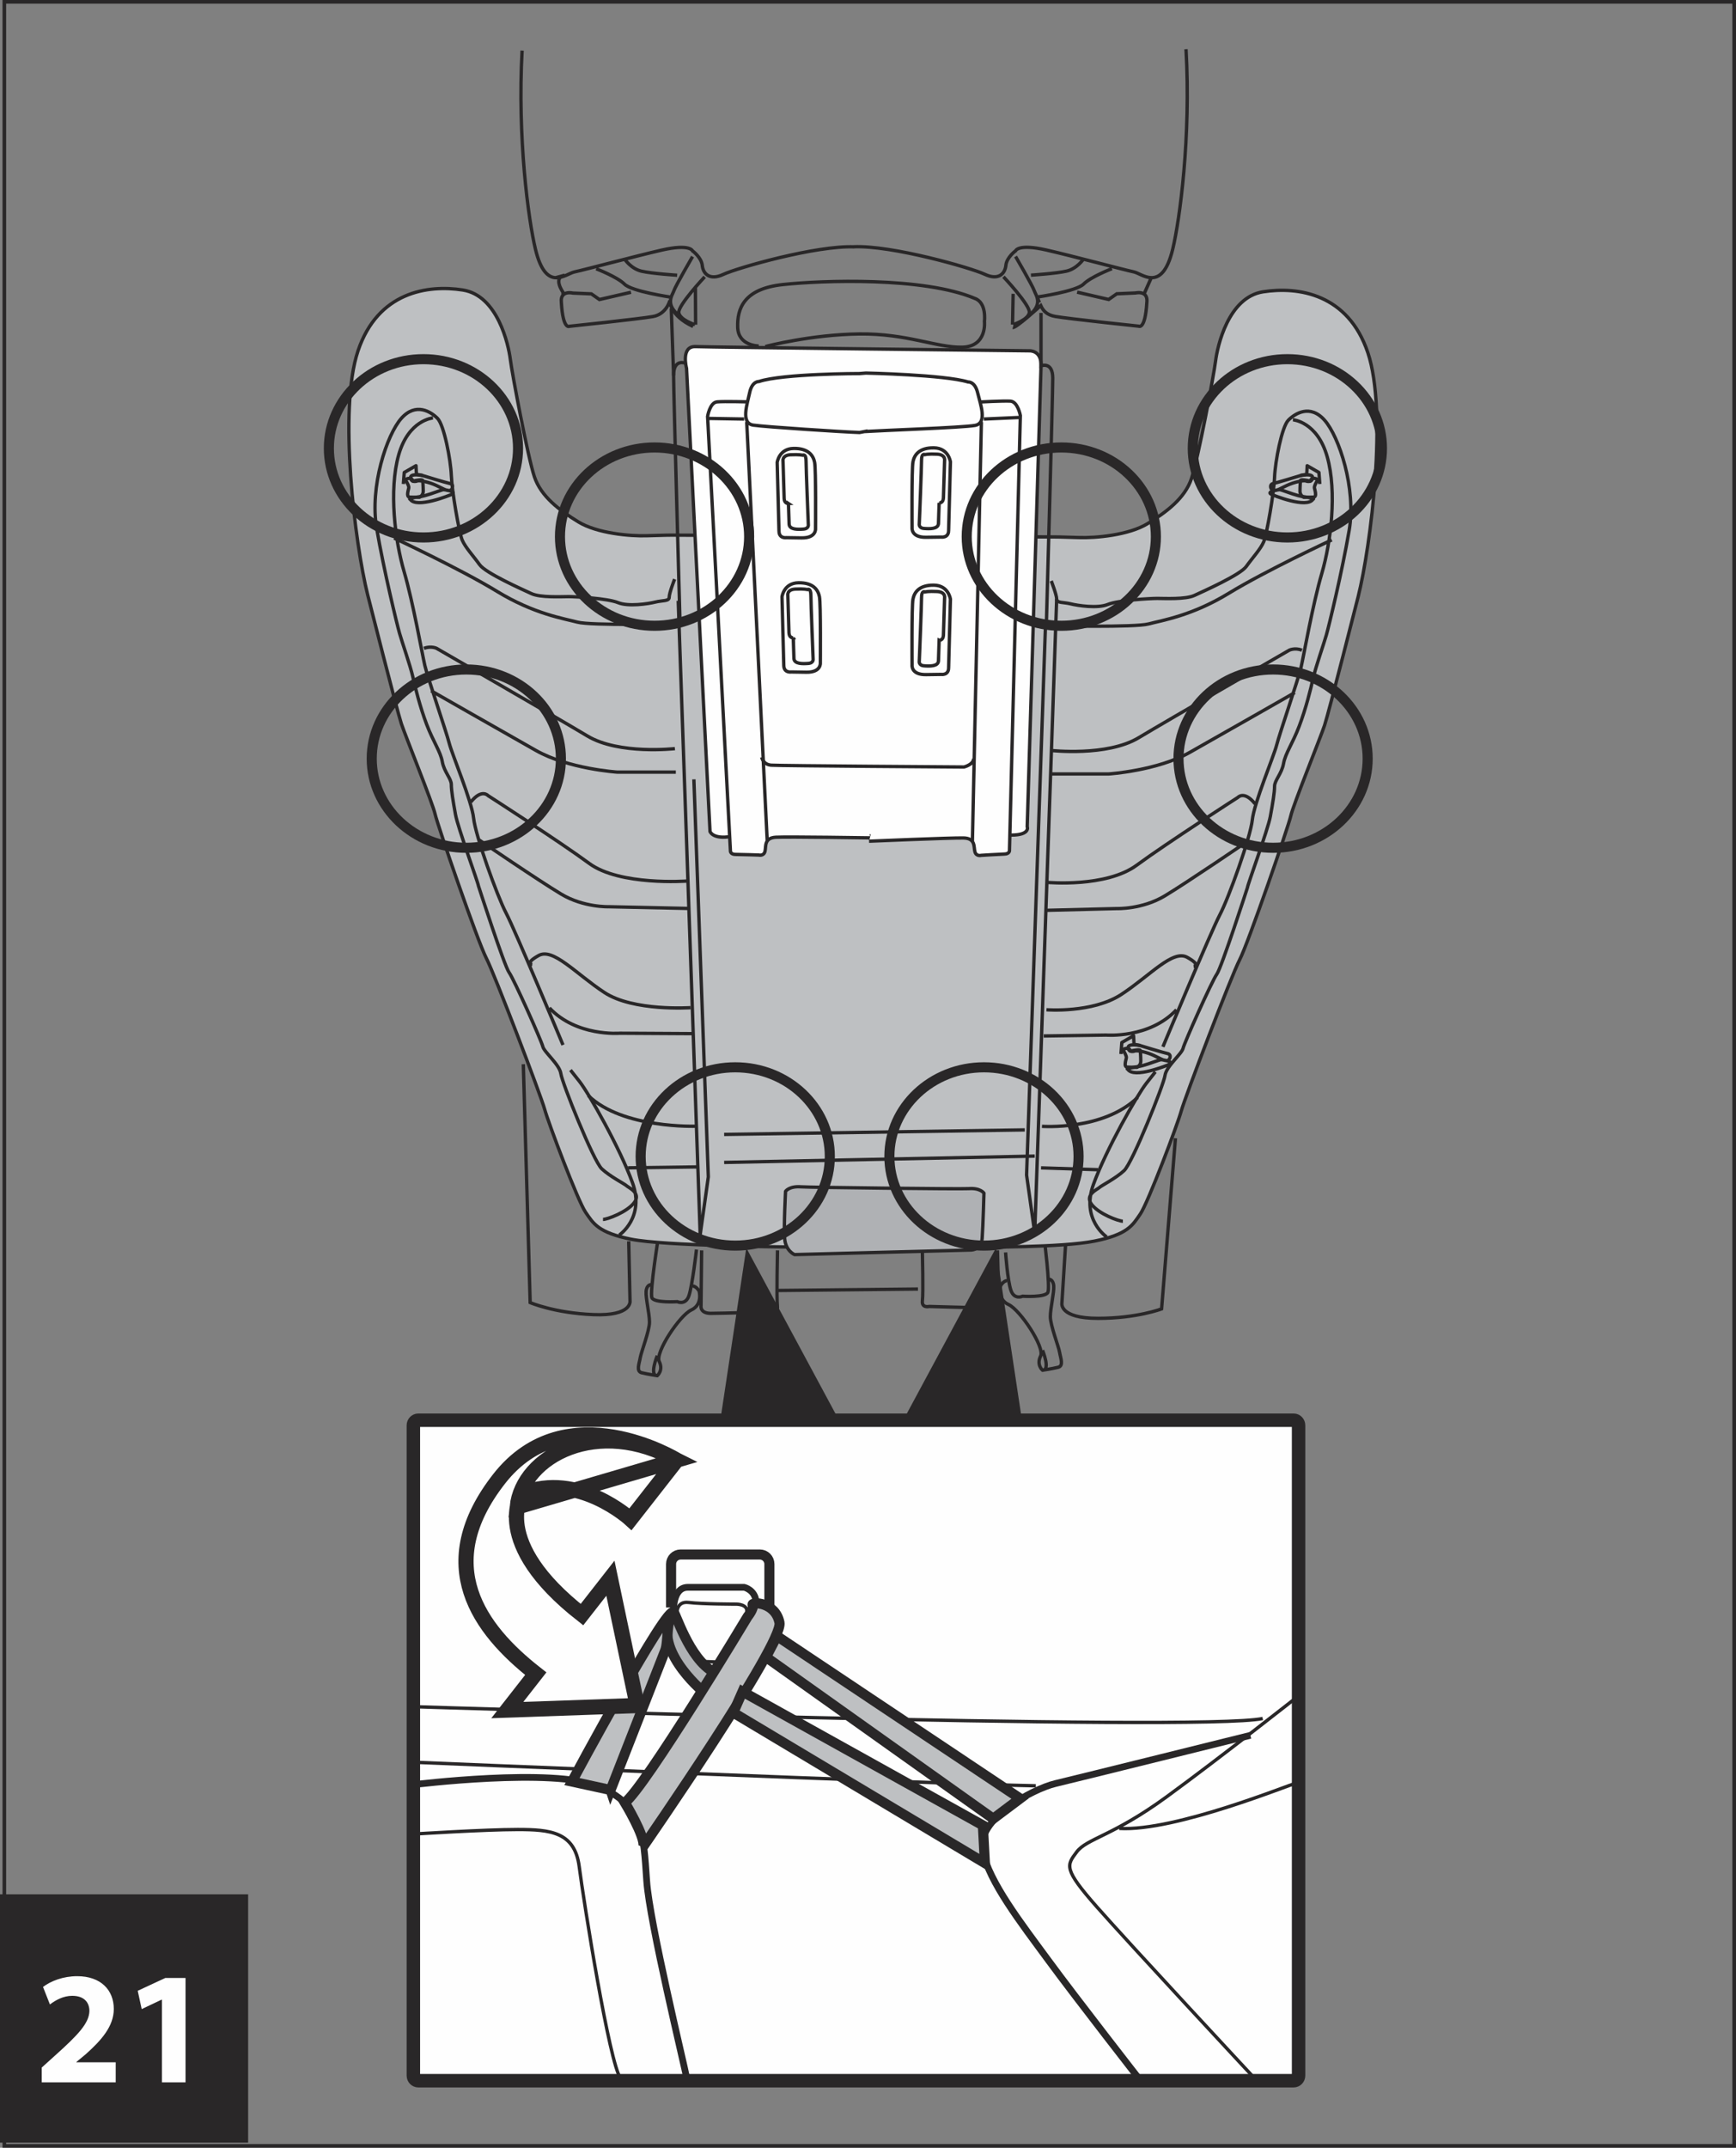 <?xml version="1.0" encoding="UTF-8"?>
<!DOCTYPE svg PUBLIC "-//W3C//DTD SVG 1.1//EN" "http://www.w3.org/Graphics/SVG/1.1/DTD/svg11.dtd">
<!-- Creator: CorelDRAW 2017 -->
<svg xmlns="http://www.w3.org/2000/svg" xml:space="preserve" width="41.976mm" height="51.892mm" version="1.1" style="shape-rendering:geometricPrecision; text-rendering:geometricPrecision; image-rendering:optimizeQuality; fill-rule:evenodd; clip-rule:evenodd"
viewBox="0 0 2029.09 2508.42"
 xmlns:xlink="http://www.w3.org/1999/xlink">
 <rect x="0" y="0" width="2029.09" height="2508.42" fill="#808080" stroke="none"/>
 <defs>
  <style type="text/css">
   <![CDATA[
    .str1 {stroke:#292728;stroke-width:3.92;stroke-miterlimit:4}
    .str5 {stroke:#292728;stroke-width:7.86;stroke-miterlimit:4}
    .str0 {stroke:#292728;stroke-width:4.26;stroke-miterlimit:4}
    .str3 {stroke:#292728;stroke-width:11.79;stroke-miterlimit:4}
    .str4 {stroke:#292728;stroke-width:15.72;stroke-miterlimit:4}
    .str2 {stroke:#292728;stroke-width:3.92;stroke-linejoin:round;stroke-miterlimit:4}
    .str6 {stroke:#292728;stroke-width:17.75;stroke-linecap:round;stroke-miterlimit:4}
    .fil0 {fill:none;fill-rule:nonzero}
    .fil2 {fill:#FEFEFE;fill-rule:nonzero}
    .fil1 {fill:#BEC0C2;fill-rule:nonzero}
    .fil3 {fill:#AFB1B4;fill-rule:nonzero}
    .fil4 {fill:#292728;fill-rule:nonzero}
    .fil5 {fill:#292728;fill-rule:nonzero}
   ]]>
  </style>
 </defs>
 <g id="Слой_x0020_1">
  <polygon class="fil0 str0" points="5.07,2506.29 2026.96,2506.29 2026.96,2.13 5.07,2.13 "/>
  <path class="fil0 str1" d="M1386.25 57.45c5.82,102.33 -7.23,199.08 -15.55,233.59 -6.53,27.03 -16.03,33.49 -25.02,33.27l-8.49 19.07c2.32,1.57 3.92,4.59 3.26,10.13 -1.93,32.19 -9.5,27.46 -9.5,27.46 0,0 -81.38,-8.53 -97.48,-11.36 -10.03,-1.77 -14.21,-6.67 -16.97,-12.72 0,0 -28.85,26.5 -32.67,25.56m-373.72 -1.17c-27.74,-12.82 -27.2,-30.27 -27.2,-30.27 0,0 -3.74,15.88 -19.8,18.71 -16.1,2.85 -97.48,11.37 -97.48,11.37 0,0 -7.56,4.71 -9.48,-27.45 -0.53,-4.45 0.36,-7.23 1.92,-8.97l0 -3.33c0,0 -12.28,-17.02 1.89,-19.88l-10.61 2.9c-8.51,-0.49 -17.33,-7.67 -23.48,-33.22 -8.29,-34.36 -21.23,-130.3 -15.62,-232.06m213.42 264.26c0,0 -31.19,33.15 -30.27,41.68 0.92,8.49 18.91,14.19 18.91,14.19m-2.83 -79.52c0,0 -19.83,34.09 -21.74,39.75 -1.91,5.69 -11.37,16.12 7.54,30.28m-137.21 -25.05c3.77,-4.3 11.37,-2.37 11.37,-2.37l21.76 0.92 9.46 6.62 36.87 -8.49m-7.56 -38.81c0,0 7.56,11.35 19.88,14.2 12.31,2.83 41.63,4.73 41.63,4.73m-94.63 -7.57c0,0 24.59,9.45 33.12,17.99 8.51,8.49 53.94,15.13 53.94,15.13m-134.56 -22.65c8.56,0.51 16.88,-5.63 21.96,-6.73 13.24,-2.85 71.25,-18.45 102.22,-25.55 33.12,-7.59 35.95,0.94 35.95,0.94 0,0 10.4,7.57 11.36,17.04 0.97,9.48 8.49,17.99 24.62,10.42 16.1,-7.59 108.82,-34.06 153.32,-32.18m174.11 34.94c0,0 31.21,33.14 30.27,41.64 -0.96,8.55 -18.92,14.22 -18.92,14.22m2.83 -79.52c0,0 19.81,34.07 21.74,39.77 1.91,5.68 11.37,16.08 -7.54,30.27m135.88 -26.23c-3.92,-2.71 -10.03,-1.21 -10.03,-1.21l-21.76 0.95 -9.48 6.62 -36.9 -8.54m86.66 -16.88c-8,-0.24 -15.6,-5.76 -20.41,-6.79 -13.25,-2.83 -71.23,-18.48 -102.23,-25.56 -33.06,-7.57 -35.93,0.94 -35.93,0.94 0,0 -10.44,7.6 -11.34,17.02 -0.96,9.51 -8.51,18.01 -24.61,10.44 -16.13,-7.59 -108.85,-34.07 -153.36,-32.18m301.92 25.58c0,0 -24.59,9.46 -33.12,18.01 -8.51,8.51 -53.94,15.11 -53.94,15.11 0,0 0.67,2.79 2.35,6.46m51.58 -50.91c0,0 -7.58,11.33 -19.85,14.19 -12.35,2.83 -41.68,4.72 -41.68,4.72m-391.93 57.9l-0.27 -44.25m371.4 8.13l-0.73 35.98m-413.52 1063.32c0,0 -10.81,67.09 -7.97,73.31 2.87,6.26 29.59,4.55 29.59,4.55 0,0 9.67,4.53 13.62,-6.84 3.99,-11.37 8.9,-54.07 8.9,-54.07m-53.22 40.98c0,0 -5.12,0 -5.68,8 -0.59,7.95 3.94,25.57 3.94,35.8 0,10.21 -9.63,34.72 -10.79,41.52 -1.11,6.81 -5.11,15.93 1.72,17.63 6.82,1.69 18.19,3.39 18.19,3.39 0,0 7.39,-6.26 2.29,-16.49 -5.15,-10.23 23.84,-53.99 37.5,-60.25 13.66,-6.27 9.09,-22.18 9.09,-22.18 0,0 -3.38,-5.7 -7.4,-5.7m-41.48 81.31c0,0 -9.67,23.31 0,23.31m51.82 -146.33l-0.68 64.46c0,0 -1.71,9.09 11.39,9.09 13.08,0 69.93,-1.69 69.93,-1.69 0,0 9.05,2.31 7.95,-6.84 -1.13,-9.09 0.09,-65.03 0.09,-65.03m336.78 -7.84l-4.35 69.56c0,0 -3.39,17.67 42.21,17.67 45.62,0 74.3,-11.05 74.3,-11.05l16.2 -199.3m-639.03 120.39l1.5 69.7c0,0 2.68,17.79 -42.87,15.91 -45.6,-1.86 -73.81,-14.05 -73.81,-14.05l-8.03 -278.39m609.01 204.43c0,0 6.99,55.74 4.13,62 -2.85,6.24 -29.55,4.53 -29.55,4.53 0,0 -9.7,4.55 -13.64,-6.85 -3.97,-11.33 -6.26,-44.3 -6.26,-44.3m50.6 31.24c0,0 5.12,0 5.67,7.96 0.56,7.95 -3.94,25.56 -3.94,35.8 0,10.27 9.65,34.72 10.79,41.54 1.11,6.79 5.1,15.92 -1.73,17.61 -6.84,1.71 -18.21,3.41 -18.21,3.41 0,0 -7.39,-6.24 -2.23,-16.51 5.13,-10.21 -23.89,-54 -37.55,-60.23 -13.64,-6.26 -9.09,-22.13 -9.09,-22.13 0,0 3.39,-5.71 7.42,-5.71m41.46 81.28c0,0 9.7,23.31 0,23.31m-52.66 -139.97l1.53 58.12c0,0 1.69,9.05 -11.39,9.05 -13.06,0 -69.92,-1.67 -69.92,-1.67 0,0 -9.09,2.29 -7.95,-6.8 1.11,-9.14 0,-55.74 0,-55.74m-170.07 43.89l164.87 -1.69"/>
  <path class="fil1" d="M785.7 625c0,0 -9.84,0.01 -29.55,0.7 -19.7,0.72 -58.37,-2.81 -80.2,-16.18 -21.8,-13.35 -43.62,-29.55 -51.35,-52.74 -7.74,-23.23 -26.04,-120.31 -28.14,-137.19 -2.1,-16.88 -14.77,-74.56 -55.58,-80.88 -40.79,-6.35 -99.2,2.1 -122.42,71.06 -23.21,68.93 -3.49,225.8 11.27,284.9 0,0 34.45,135.79 39.37,150.56 4.95,14.77 36.6,92.85 39.43,105.52 2.78,12.66 49.93,149.11 59.77,168.11 9.86,19 64.02,161.11 68.26,176.58 4.2,15.48 38.68,106.91 47.82,120.31 9.14,13.35 14.79,23.89 53.48,31.65 38.68,7.71 179.04,8.97 179.04,8.97l229.55 0.15c0,0 94.27,0.7 132.94,-7 38.7,-7.76 44.32,-18.32 53.46,-31.67 9.14,-13.39 43.62,-104.82 47.83,-120.29 4.23,-15.47 58.39,-157.59 68.25,-176.59 9.84,-19 56.99,-155.43 59.79,-168.1 2.81,-12.66 34.47,-90.76 39.41,-105.52 4.93,-14.77 39.37,-150.58 39.37,-150.58 14.77,-59.09 34.48,-215.98 11.27,-284.89 -23.23,-68.96 -81.62,-77.4 -122.4,-71.07 -40.83,6.34 -53.48,64 -55.58,80.88 -2.12,16.9 -20.4,113.96 -28.14,137.19 -7.74,23.23 -29.57,39.39 -51.37,52.74 -21.81,13.39 -60.49,16.9 -80.2,16.22 -19.71,-0.72 -29.55,-0.72 -29.55,-0.72l-445.85 -2.11z"/>
  <path class="fil0 str1" d="M785.7 625c0,0 -9.84,0.01 -29.55,0.7 -19.7,0.72 -58.37,-2.81 -80.2,-16.18 -21.8,-13.35 -43.62,-29.55 -51.35,-52.74 -7.74,-23.23 -26.04,-120.31 -28.14,-137.19 -2.1,-16.88 -14.77,-74.56 -55.58,-80.88 -40.79,-6.35 -99.2,2.1 -122.42,71.06 -23.21,68.93 -3.49,225.8 11.27,284.9 0,0 34.45,135.79 39.37,150.56 4.95,14.77 36.6,92.85 39.43,105.52 2.78,12.66 49.93,149.11 59.77,168.11 9.86,19 64.02,161.11 68.26,176.58 4.2,15.48 38.68,106.91 47.82,120.31 9.14,13.35 14.79,23.89 53.48,31.65 38.68,7.71 179.04,8.97 179.04,8.97l229.55 0.15c0,0 94.27,0.7 132.94,-7 38.7,-7.76 44.32,-18.32 53.46,-31.67 9.14,-13.39 43.62,-104.82 47.83,-120.29 4.23,-15.47 58.39,-157.59 68.25,-176.59 9.84,-19 56.99,-155.43 59.79,-168.1 2.81,-12.66 34.47,-90.76 39.41,-105.52 4.93,-14.77 39.37,-150.58 39.37,-150.58 14.77,-59.09 34.48,-215.98 11.27,-284.89 -23.23,-68.96 -81.62,-77.4 -122.4,-71.07 -40.83,6.34 -53.48,64 -55.58,80.88 -2.12,16.9 -20.4,113.96 -28.14,137.19 -7.74,23.23 -29.57,39.39 -51.37,52.74 -21.81,13.39 -60.49,16.9 -80.2,16.22 -19.71,-0.72 -29.55,-0.72 -29.55,-0.72l-445.85 -2.11"/>
  <path class="fil2 str1" d="M1181.62 975.35c23.23,0 19,-9.86 19,-9.86l16.17 -538.16c0.7,-18.32 -13.36,-17.59 -13.36,-17.59 0,0 -372.85,-4.21 -390.43,-4.93 -17.58,-0.72 -10.56,25.32 -10.56,25.32l27.44 540.99c0,0 2.8,8.44 21.1,6.33l330.64 -2.12z"/>
  <path class="fil2" d="M874.06 469.34c0,0 -27.25,-0.73 -35.84,0 -8.61,0.72 -11.17,17.07 -11.17,17.07l26.72 507.89c0,0 0.22,3.63 5.95,3.63 5.75,0 27.27,0.73 27.27,0.73 0,0 5.73,1.42 7.16,-4.31 1.43,-5.75 -1.43,-15.76 12.91,-16.51 14.34,-0.72 110.46,0.75 110.46,0.75l-143.45 -509.25z"/>
  <path class="fil0 str1" d="M874.06 469.34c0,0 -27.25,-0.73 -35.84,0 -8.61,0.72 -11.17,17.07 -11.17,17.07l26.72 507.89c0,0 0.22,3.63 5.95,3.63 5.75,0 27.27,0.73 27.27,0.73 0,0 5.73,1.42 7.16,-4.31 1.43,-5.75 -1.43,-15.76 12.91,-16.51 14.34,-0.72 110.46,0.75 110.46,0.75m-190.06 -489.9l42.31 0.72m3.02 3.36l23.92 488.91"/>
  <path class="fil2" d="M1145.15 469.5c0,0 27.22,-1.47 35.82,-0.99 8.65,0.49 11.65,16.76 11.65,16.76l-12.74 508.45c0,0 -0.12,3.65 -5.85,3.78 -5.75,0.17 -27.22,1.5 -27.22,1.5 0,0 -5.71,1.57 -7.3,-4.15 -1.59,-5.69 1.01,-15.79 -13.35,-16.13 -14.36,-0.3 -110.4,3.77 -110.4,3.77l129.38 -513.01z"/>
  <path class="fil0 str1" d="M1145.15 469.5c0,0 27.22,-1.47 35.82,-0.99 8.65,0.49 11.65,16.76 11.65,16.76l-12.74 508.45c0,0 -0.12,3.65 -5.85,3.78 -5.75,0.17 -27.22,1.5 -27.22,1.5 0,0 -5.71,1.57 -7.3,-4.15 -1.59,-5.69 1.01,-15.79 -13.35,-16.13 -14.36,-0.3 -110.4,3.77 -110.4,3.77m176.52 -494.93l-42.27 1.88m-139.34 14.56c20.06,-1.28 113.78,-4.52 128.79,-7.1 14.98,-2.56 6.5,-24.57 3.26,-38.1 -3.26,-13.55 -11.12,-12.64 -11.12,-12.64 -28.21,-8.54 -119.52,-10.42 -119.52,-10.42l-7.45 0.58c0,0 -89.66,0 -117.63,9.31 0,0 -7.9,-0.7 -10.78,12.94 -2.85,13.59 -10.75,35.83 4.31,37.99 15.06,2.15 104.01,7.9 124.1,8.59l6.05 -1.17zm136.39 -11.12l-10.46 489.39m-226.09 -361.68l-2.12 -80.47c0,0 2.12,-16.08 19.25,-16.35 17.16,-0.26 22.96,8.18 24.54,16.35 1.59,8.18 1.05,77.04 1.05,77.04 0,0 1.33,11.34 -16.35,11.08l-17.68 -0.27c0,0 -8.44,1.31 -8.7,-7.39zm11.06 -32.45c0,0 -4.74,0.26 -5.01,-5.8 -0.26,-6.07 -1.31,-43.54 -1.31,-43.54 0,0 -1.57,-7.13 8.71,-7.66 10.29,-0.51 14.24,0.53 14.24,0.53 0,0 3.95,-2.37 3.95,6.6 0,8.97 2.64,74.13 2.64,74.13 0,0 1.04,5.01 -5.56,5.54 -6.58,0.53 -16.61,0.8 -16.88,-5.8 -0.24,-6.58 -0.79,-24.01 -0.79,-24.01zm-5.44 189.35l-2.11 -80.46c0,0 2.11,-16.1 19.25,-16.37 17.14,-0.28 22.96,8.17 24.54,16.37 1.59,8.15 1.04,77.01 1.04,77.01 0,0 1.33,11.35 -16.35,11.08l-17.67 -0.28c0,0 -8.44,1.33 -8.7,-7.37zm11.08 -32.45c0,0 -4.76,0.26 -5.03,-5.8 -0.26,-6.09 -1.3,-43.54 -1.3,-43.54 0,0 -1.6,-7.11 8.68,-7.66 10.3,-0.53 14.24,0.55 14.24,0.55 0,0 3.97,-2.4 3.97,6.58 0,8.97 2.62,74.13 2.62,74.13 0,0 1.07,5.01 -5.53,5.54 -6.6,0.51 -16.63,0.8 -16.88,-5.82 -0.27,-6.6 -0.78,-24 -0.78,-24zm181.56 -125.15l2.12 -80.46c0,0 -2.12,-16.1 -19.25,-16.35 -17.16,-0.28 -22.95,8.18 -24.54,16.35 -1.57,8.16 -1.05,77.03 -1.05,77.03 0,0 -1.31,11.35 16.37,11.06l17.67 -0.24c0,0 8.44,1.3 8.7,-7.4zm-11.06 -32.44c0,0 4.74,0.26 5.01,-5.82 0.26,-6.07 1.33,-43.52 1.33,-43.52 0,0 1.55,-7.13 -8.73,-7.66 -10.28,-0.53 -14.24,0.53 -14.24,0.53 0,0 -3.95,-2.37 -3.95,6.6 0,8.97 -2.64,74.11 -2.64,74.11 0,0 -1.04,5.03 5.54,5.54 6.6,0.53 16.63,0.8 16.88,-5.8 0.26,-6.6 0.8,-23.99 0.8,-23.99zm11.06 192.82l2.12 -80.46c0,0 -2.12,-16.08 -19.25,-16.35 -17.16,-0.26 -22.95,8.19 -24.54,16.35 -1.57,8.19 -1.05,77.05 -1.05,77.05 0,0 -1.31,11.34 16.37,11.06l17.67 -0.25c0,0 8.44,1.33 8.7,-7.41zm-11.06 -32.43c0,0 4.74,0.27 5.01,-5.82 0.26,-6.06 1.33,-43.52 1.33,-43.52 0,0 1.55,-7.13 -8.73,-7.64 -10.28,-0.53 -14.24,0.51 -14.24,0.51 0,0 -3.95,-2.35 -3.95,6.6 0,8.97 -2.64,74.15 -2.64,74.15 0,0 -1.04,5 5.54,5.53 6.6,0.53 16.63,0.78 16.88,-5.82 0.26,-6.58 0.8,-23.99 0.8,-23.99zm-207.33 136.75c0,0 1.38,8.44 11.22,9.12 9.86,0.73 225.14,2.12 225.14,2.12 0,0 11.25,-2.8 11.25,-9.82m-251.14 -481.9c0,0 -23.93,0 -24.62,-21.79 -0.7,-21.81 7.04,-45.06 52.76,-49.97 45.7,-4.91 164.63,-9.14 224.4,16.18 14.09,4.93 11.25,26.74 11.25,26.74 0,0 3.53,29.54 -26.02,30.25 -29.54,0.7 -64.72,-16.18 -120.31,-15.48 -55.56,0.72 -107.62,14.07 -109.74,14.77m322.22 -39.34l-0.03 61.85c0,0 13.73,-5.65 13.73,14.41 0,20.06 -7.38,283.87 -7.38,283.87l-13.71 2.11m-408.37 -303.54c0,0 -13.73,-5.65 -13.73,14.39 0,20.06 7.4,283.87 7.4,283.87l13.71 2.11m420.32 -46.04c0,0 6.33,16.16 6.33,21.11 0,4.91 7.76,3.53 16.2,5.63 8.44,2.11 31.65,5.63 43.62,0.72 11.95,-4.91 49.23,-7.04 57.67,-7.04 8.44,0 33.06,1.38 43.62,-3.53 10.54,-4.91 53.44,-23.91 60.49,-33.76 7.06,-9.84 16.88,-20.41 20.41,-28.85 3.53,-8.44 11.97,-56.96 12.65,-75.24 0.7,-18.32 8.46,-59.09 16.2,-66.85 7.72,-7.74 25.32,-19 42.21,0 16.88,19 37.26,79.5 28.82,128.73 -8.44,49.27 -23.89,112.59 -26.72,122.41 -2.81,9.87 -12.67,37.98 -15.48,50.65 -2.81,12.67 -8.43,35.2 -16.18,55.61 -7.72,20.38 -16.17,31.65 -18.3,43.59 -2.1,11.97 -10.54,19.7 -10.54,26.76 0,7.01 -2.1,19.66 -4.93,35.15 -2.81,15.5 -26.74,80.19 -26.74,83.03 0,0 -30.23,93.5 -35.86,101.26 -5.63,7.74 -37.98,80.2 -39.39,86.53 -1.42,6.33 -19.71,21.11 -21.11,31.65 -1.4,10.56 -37.98,102.03 -47.84,111.17 -9.86,9.16 -26.74,17.6 -28.83,19.71 -2.12,2.12 -17.58,8.43 -9.14,19.7 8.44,11.23 31.65,19.68 36.56,19.68m-18.98 18.32c0,0 -30.25,-20.41 -15.47,-61.22 14.77,-40.79 51.33,-104.82 61.89,-118.18l10.55 -13.37m16.18 -8.67c-1.46,0.7 -41.42,17.16 -48.55,5.54 0,0 -2.9,-0.27 5.03,-1.84 7.9,-1.59 5.53,-0.53 12.64,-2.39 7.13,-1.84 19.52,-6.85 21.38,-6.85 1.84,0 16.35,2.39 9.5,5.54zm-40.36 -15.57c0,0 -6.85,2.38 -7.64,-3.68 -0.8,-6.07 14.48,-2.64 14.48,-2.64 0,0 26.65,8.18 31.67,9.22 5.01,1.06 2.9,8.19 -1.06,8.19 -3.95,0 -7.38,-2.37 -15.28,-6.06 -7.93,-3.7 -19.27,-6.34 -22.17,-5.03zm-537.76 -551.22c0,0 -6.33,16.16 -6.33,21.13 0,4.91 -7.74,3.53 -16.18,5.63 -8.44,2.1 -31.67,5.59 -43.62,0.68 -11.95,-4.91 -49.23,-7.03 -57.67,-7.03 -8.44,0 -33.08,1.38 -43.62,-3.53 -10.54,-4.91 -53.46,-23.89 -60.49,-33.76 -7.06,-9.86 -16.88,-20.41 -20.41,-28.85 -3.53,-8.44 -11.97,-56.97 -12.66,-75.24 -0.7,-18.3 -8.45,-59.09 -16.2,-66.85 -7.74,-7.74 -25.32,-18.98 -42.21,0 -16.88,19 -37.26,79.5 -28.82,128.73 8.44,49.27 23.89,112.58 26.72,122.42 2.79,9.84 12.66,37.98 15.48,50.65 2.81,12.66 8.43,35.18 16.16,55.6 7.74,20.38 16.18,31.65 18.3,43.59 2.11,11.97 10.55,19.68 10.55,26.74 0,7.04 2.1,19.7 4.91,35.15 2.83,15.5 26.74,80.22 26.74,83.03 0,0 30.24,93.54 35.88,101.29 5.63,7.72 37.98,80.19 39.4,86.51 1.41,6.35 19.71,21.11 21.1,31.67 1.4,10.54 37.99,102.02 47.85,111.17 9.86,9.16 26.74,17.6 28.84,19.7 2.1,2.11 17.57,8.41 9.14,19.69 -8.46,11.26 -31.65,19.7 -36.56,19.7m18.98 18.28c0,0 30.25,-20.41 15.46,-61.19 -14.78,-40.79 -51.33,-104.84 -61.9,-118.19l-10.56 -13.35"/>
  <path class="fil0 str2" d="M1321.25 1227.61c0,0 -0.26,-3.16 -3.94,-3.16 -3.72,0 -4.76,1.57 -3.72,3.41 1.07,1.86 3.17,5.54 2.91,7.66 -0.27,2.11 -3.44,10.55 1.04,10.83 4.49,0.26 11.36,0.26 11.36,0.26 0,0 4.49,-2.12 4.49,-7.11 0,-5.03 -0.53,-12.42 -0.53,-12.42 0,0 1.06,-2.37 -11.61,0.53zm11.61 -6.58l-7.38 -1.31 -0.53 -10.03 -13.72 7.89 -1.04 13.47m-79.69 -500.18c0,0 96.04,2.1 111.87,-2.11 15.83,-4.23 50.65,-9.48 93.93,-35.88 43.25,-26.38 120.28,-62.26 120.28,-62.26m-328.17 245.87c0,0 65.43,7.38 102.35,-14.77 36.94,-22.17 176.23,-102.35 176.23,-102.35 0,0 6.33,-3.17 14.77,0m-10.56 -269.1c0,0 28.5,2.13 40.11,43.28 11.61,41.13 4.21,100.22 -6.33,136.12 -10.56,35.88 -21.11,96.03 -24.27,109.74 -3.19,13.71 -25.32,78.09 -28.52,90.76 -3.15,12.66 -26.38,67.53 -28.48,87.59 -2.1,20.04 -27.42,90.74 -37.99,110.79 -10.56,20.05 -66.47,154.07 -66.47,154.07m-131.91 -318.69l68.59 0c0,0 56.74,-3.68 94.97,-25.32 48.55,-27.44 122.41,-69.64 122.41,-69.64m-289.14 221.6c0,0 68.6,6.33 104.47,-20.07 35.88,-26.36 118.19,-79.13 118.19,-79.13 0,0 7.39,-8.44 20.04,7.39m-245.85 124.52l84.41 -2.11c0,0 29.55,1.06 55.93,-14.77 26.36,-15.83 96.01,-63.32 96.01,-63.32m-222.31 -283.45l-25.64 740.37 -9.52 -67.55 22.12 -642.88m1.09 449.78c0,0 53.84,4.22 87.61,-17.94 33.76,-22.15 60.13,-52.76 77.01,-43.26 16.88,9.5 7.4,10.56 7.4,10.56m-175.17 81.26l72.81 -1.06c0,0 50.65,4.23 82.3,-29.55m-157.21 136.13c0,0 71.73,5.27 111.83,-33.76m-112.91 82.3l66.47 2.11"/>
  <path class="fil0 str1" d="M527.91 577.44c-1.46,0.68 -41.42,17.14 -48.55,5.54 0,0 -2.9,-0.26 5.03,-1.84 7.9,-1.6 5.53,-0.55 12.64,-2.39 7.13,-1.84 19.53,-6.85 21.39,-6.85 1.84,0 16.34,2.39 9.5,5.54zm-40.36 -15.57c0,0 -6.85,2.37 -7.64,-3.7 -0.8,-6.06 14.48,-2.62 14.48,-2.62 0,0 26.65,8.16 31.67,9.22 5.01,1.07 2.9,8.18 -1.06,8.18 -3.95,0 -7.38,-2.37 -15.28,-6.07 -7.93,-3.68 -19.27,-6.33 -22.17,-5.02z"/>
  <path class="fil0 str2" d="M482.53 561.87c0,0 -0.26,-3.15 -3.94,-3.15 -3.72,0 -4.76,1.57 -3.72,3.41 1.07,1.84 3.17,5.54 2.91,7.66 -0.27,2.12 -3.45,10.56 1.04,10.81 4.49,0.26 11.36,0.26 11.36,0.26 0,0 4.49,-2.1 4.49,-7.11 0,-5.01 -0.53,-12.41 -0.53,-12.41 0,0 1.06,-2.35 -11.61,0.54zm11.61 -6.6l-7.4 -1.31 -0.51 -10.03 -13.73 7.91 -1.04 13.45"/>
  <path class="fil0 str1" d="M1486.2 577.44c1.46,0.68 41.42,17.14 48.55,5.54 0,0 2.9,-0.26 -5.02,-1.84 -7.91,-1.6 -5.54,-0.55 -12.65,-2.39 -7.13,-1.84 -19.53,-6.85 -21.39,-6.85 -1.84,0 -16.34,2.39 -9.5,5.54zm40.36 -15.57c0,0 6.85,2.37 7.64,-3.7 0.8,-6.06 -14.48,-2.62 -14.48,-2.62 0,0 -26.65,8.16 -31.67,9.22 -5.01,1.07 -2.9,8.18 1.06,8.18 3.96,0 7.39,-2.37 15.28,-6.07 7.93,-3.68 19.27,-6.33 22.17,-5.02z"/>
  <path class="fil0 str2" d="M1531.58 561.87c0,0 0.26,-3.15 3.94,-3.15 3.72,0 4.76,1.57 3.72,3.41 -1.08,1.84 -3.17,5.54 -2.92,7.66 0.28,2.12 3.45,10.56 -1.04,10.81 -4.49,0.26 -11.35,0.26 -11.35,0.26 0,0 -4.49,-2.1 -4.49,-7.11 0,-5.01 0.53,-12.41 0.53,-12.41 0,0 -1.04,-2.35 11.62,0.54zm-11.62 -6.6l7.4 -1.31 0.51 -10.03 13.73 7.91 1.04 13.45m-755.89 163.45c0,0 -96.03,2.12 -111.85,-2.1 -15.84,-4.23 -50.65,-9.51 -93.93,-35.9 -43.24,-26.38 -120.29,-62.24 -120.29,-62.24m328.17 245.85c0,0 -65.42,7.4 -102.35,-14.77 -36.92,-22.15 -176.23,-102.35 -176.23,-102.35 0,0 -6.31,-3.17 -14.75,0m10.55 -269.1c0,0 -28.51,2.13 -40.13,43.28 -11.59,41.15 -4.21,100.24 6.35,136.12 10.54,35.88 21.1,96.03 24.27,109.75 3.17,13.71 25.32,78.09 28.5,90.74 3.15,12.67 26.38,67.53 28.5,87.59 2.1,20.05 27.42,90.76 37.98,110.79 10.56,20.05 66.49,154.06 66.49,154.06m131.9 -318.67l-68.59 0c0,0 -56.75,-3.68 -94.98,-25.32 -48.55,-27.44 -122.39,-69.64 -122.39,-69.64m298.75 222.2c0,0 -78.22,5.73 -114.09,-20.65 -35.9,-26.38 -118.21,-79.15 -118.21,-79.15 0,0 -7.37,-8.44 -20.04,7.4m253.22 124.37l-91.78 -1.98c0,0 -29.54,1.06 -55.92,-14.78 -26.38,-15.81 -96.03,-63.3 -96.03,-63.3m232.85 -279.25l25.68 740.37 9.5 -67.53 -16.88 -464.3m-3.97 266.68c0,0 -66.73,4.52 -100.49,-17.63 -33.76,-22.15 -60.13,-52.76 -77.03,-43.26 -16.88,9.48 -7.39,10.54 -7.39,10.54m186.66 80.68l-84.31 -0.48c0,0 -50.65,4.22 -82.31,-29.55m171.79 138.14c0,0 -86.3,3.26 -126.41,-35.8m126.41 83.36l-79.98 1.09m475.42 -13.73l-363.01 7.39m0 -32.71l351.4 -5.28"/>
  <path class="fil3" d="M1133.43 1460.02c0,0 13.51,1.06 14.56,-13.72 1.04,-14.75 2.09,-52.75 2.09,-52.75 0,0 -4.21,-6.34 -17.94,-5.28 -8.32,0.66 -187.14,-1.4 -196.06,-2.12 -13.71,-1.04 -17.92,5.29 -17.92,5.29 0,0 -2.12,40.11 -1.08,54.86 1.08,14.78 11.63,19.01 11.63,19.01l204.71 -5.29z"/>
  <path class="fil0 str2" d="M1133.43 1460.02c0,0 13.51,1.06 14.56,-13.72 1.04,-14.75 2.09,-52.75 2.09,-52.75 0,0 -4.21,-6.34 -17.94,-5.28 -8.32,0.66 -187.14,-1.4 -196.06,-2.12 -13.71,-1.04 -17.92,5.29 -17.92,5.29 0,0 -2.12,40.11 -1.08,54.86 1.08,14.78 11.63,19.01 11.63,19.01l204.71 -5.29zm-348.82 -1099.8l2.71 78.34"/>
  <path class="fil0 str3" d="M1260.66 1350.68c0,57.49 -49.5,104.13 -110.56,104.13 -61.05,0 -110.55,-46.64 -110.55,-104.13 0,-57.49 49.5,-104.12 110.55,-104.12 61.05,0 110.56,46.64 110.56,104.12zm-511.86 0c0,57.49 49.5,104.13 110.56,104.13 61.05,0 110.55,-46.64 110.55,-104.13 0,-57.49 -49.5,-104.12 -110.55,-104.12 -61.05,0 -110.56,46.64 -110.56,104.12zm-314.32 -464.61c0,57.49 49.5,104.11 110.56,104.11 61.05,0 110.55,-46.62 110.55,-104.11 0,-57.5 -49.5,-104.13 -110.55,-104.13 -61.05,0 -110.56,46.62 -110.56,104.13zm942.98 0c0,57.49 49.5,104.11 110.55,104.11 61.05,0 110.56,-46.62 110.56,-104.11 0,-57.5 -49.5,-104.13 -110.56,-104.13 -61.05,0 -110.55,46.62 -110.55,104.13zm-993.07 -362.46c0,57.49 49.49,104.13 110.54,104.13 61.05,0 110.56,-46.64 110.56,-104.13 0,-57.49 -49.5,-104.12 -110.56,-104.12 -61.05,0 -110.54,46.64 -110.54,104.12zm1009.76 0c0,57.49 49.51,104.13 110.56,104.13 61.05,0 110.56,-46.64 110.56,-104.13 0,-57.49 -49.51,-104.12 -110.56,-104.12 -61.05,0 -110.56,46.64 -110.56,104.12zm-739.64 103.14c0,57.5 49.49,104.13 110.56,104.13 61.03,0 110.54,-46.62 110.54,-104.13 0,-57.49 -49.5,-104.12 -110.54,-104.12 -61.07,0 -110.56,46.64 -110.56,104.12zm475.42 0c0,57.5 49.49,104.13 110.54,104.13 61.07,0 110.56,-46.62 110.56,-104.13 0,-57.49 -49.49,-104.12 -110.56,-104.12 -61.05,0 -110.54,46.64 -110.54,104.12z"/>
  <path class="fil2" d="M1512.06 1658.76c3.17,0 5.75,2.71 5.75,6l0 759.42c0,3.31 -2.58,6 -5.75,6l-1023.16 0c-3.17,0 -5.75,-2.69 -5.75,-6l0 -759.42c0,-3.29 2.58,-6 5.75,-6l1023.16 0z"/>
  <path class="fil0 str4" d="M1512.06 1658.76c3.17,0 5.75,2.71 5.75,6l0 759.42c0,3.31 -2.58,6 -5.75,6l-1023.16 0c-3.17,0 -5.75,-2.69 -5.75,-6l0 -759.42c0,-3.29 2.58,-6 5.75,-6l1023.16 0z"/>
  <path class="fil0 str5" d="M483.15 2084.42c0,0 163.88,-20.35 216.27,1.93 52.39,22.25 52.54,54.42 56.47,110.73 3.37,48.34 44.24,216.08 46.84,230.49"/>
  <path class="fil0 str1" d="M484.47 2142.04c0,0 82.5,-5.24 120.48,-5.24 37.99,0 66.81,2.63 72.04,43.23 5.24,40.59 35.36,230.51 48.45,247.53m793.68 -447.92c0,0 -92.99,73.35 -155.87,119.19 -62.86,45.84 -92.99,48.46 -104.78,64.17 -11.8,15.72 -15.72,19.65 23.57,64.17 39.29,44.53 182.06,197.77 182.06,197.77m49.76 -341.83c-3.92,0 -140.13,56.33 -205.63,52.4"/>
  <path class="fil0 str5" d="M1461.49 2026.79c0,0 -200.39,49.77 -227.88,56.31 -26.79,6.38 -93.01,41.93 -85.14,78.58 7.86,36.68 44.54,83.83 77.28,128.36 32.72,44.53 107.38,140.14 107.38,140.14"/>
  <path class="fil3" d="M787.33 1883.38c1.62,-2.27 17.68,54.02 47.15,69.73 -5.9,8.85 -13.76,21.61 -13.76,21.61 0,0 -61.87,-52.05 -33.39,-91.34z"/>
  <path class="fil0 str3" d="M787.33 1883.38c1.62,-2.27 17.68,54.02 47.15,69.73 -5.9,8.85 -13.76,21.61 -13.76,21.61 0,0 -61.87,-52.05 -33.39,-91.34z"/>
  <path class="fil0 str1" d="M791.26 1886.32c0,0 -1.96,-16.7 13.74,-14.73 15.72,1.98 56.01,1.98 56.01,1.98 0,0 13.74,0 11.78,9.82"/>
  <path class="fil0 str5" d="M787.33 1883.38c0,0 -1.96,-29.47 16.7,-29.47l65.81 0c0,0 12.77,2.93 13.76,16.7"/>
  <line class="fil0 str1" x1="817.78" y1="1940.35" x2="841.35" y2= "1941.33" />
  <path class="fil0 str3" d="M784.38 1877.49l0 -50.77c0,-6.12 4.99,-11.12 11.13,-11.12l92.65 0c6.15,0 11.13,5 11.13,11.12l0 48.79"/>
  <path class="fil0 str1" d="M485.77 1993.4c0,0 917.44,29.47 990.13,13.74m-992.1 51.09c0,0 614.9,25.53 726.89,27.51"/>
  <path class="fil1" d="M713.66 2090.63c0,0 59.92,-153.24 63.85,-163.06 3.92,-9.82 0.99,-38.3 9.82,-44.19 -6.21,-12.41 -118.86,197.42 -118.86,197.42l45.19 9.82z"/>
  <path class="fil0 str3" d="M713.66 2090.63c0,0 59.92,-153.24 63.85,-163.06 3.92,-9.82 0.99,-38.3 9.82,-44.19 -6.21,-12.41 -118.86,197.42 -118.86,197.42l45.19 9.82z"/>
  <path class="fil1" d="M751.97 2156.45c0,0 164.03,-236.73 159.12,-261.29 -4.91,-24.56 -33.39,-24.56 -31.43,-20.64 1.96,3.93 -5.88,13.75 -5.88,13.75 0,0 -119.85,199.42 -143.42,217.1 0,0 24.13,39.78 21.61,51.08z"/>
  <path class="fil0 str3" d="M751.97 2156.45c0,0 164.03,-236.73 159.12,-261.29 -4.91,-24.56 -33.39,-24.56 -31.43,-20.64 1.96,3.93 -5.88,13.75 -5.88,13.75 0,0 -119.85,199.42 -143.42,217.1 0,0 24.13,39.78 21.61,51.08z"/>
  <polygon class="fil1" points="908.15,1910.89 1192.35,2100.6 1160.92,2124.17 895.37,1935.44 "/>
  <polygon class="fil0 str3" points="908.15,1910.89 1192.35,2100.6 1160.92,2124.17 895.37,1935.44 "/>
  <polygon class="fil1" points="1148.8,2131.89 867.87,1975.72 857.08,2000.26 1151.19,2176.04 "/>
  <polygon class="fil0 str3" points="1148.8,2131.89 867.87,1975.72 857.08,2000.26 1151.19,2176.04 "/>
  <polygon class="fil4" points="841.6,1661.01 872.31,1457.52 979.81,1657.16 "/>
  <polygon class="fil4" points="1194.83,1661.01 1164.12,1457.52 1056.61,1657.16 "/>
  <path class="fil2 str6" d="M790.97 1705.35c0,0 -128.72,-78.87 -207.5,21.78 -78.78,100.65 -23.71,175.63 42.74,227.64l-33.25 42.5 151.82 -5.29 -31.32 -148.69 -33.25 42.5c-108.37,-84.8 -69.92,-141.04 -69.92,-141.04 65.02,-26.89 126.7,29.59 126.7,29.59l53.99 -68.98c-92.05,-52.15 -180.4,-4.82 -186.43,54.71l186.43 -54.71z"/>
  <polygon class="fil5" points="-0,2502.5 290.04,2502.5 290.04,2212.46 -0,2212.46 "/>
  <path class="fil2" d="M135.24 2432.1l0 -23.45 -45.94 0 0 -0.37 11.27 -9.36c17.6,-15.79 32.44,-32.12 32.44,-52.54 0,-22.12 -15.21,-38.28 -42.75,-38.28 -16.54,0 -30.79,5.64 -39.99,12.55l8.08 20.47c6.38,-4.89 15.58,-10.1 26.05,-10.1 14.09,0 20.1,7.87 20.1,17.81 -0.37,14.25 -13.35,27.92 -39.93,51.74l-15.79 14.25 0 17.28 86.46 0zm54.08 0l27.54 0 0 -121.93 -23.61 0 -32.28 14.99 4.68 21.38 23.29 -11.06 0.37 0 0 96.62z"/>
 </g>
</svg>
